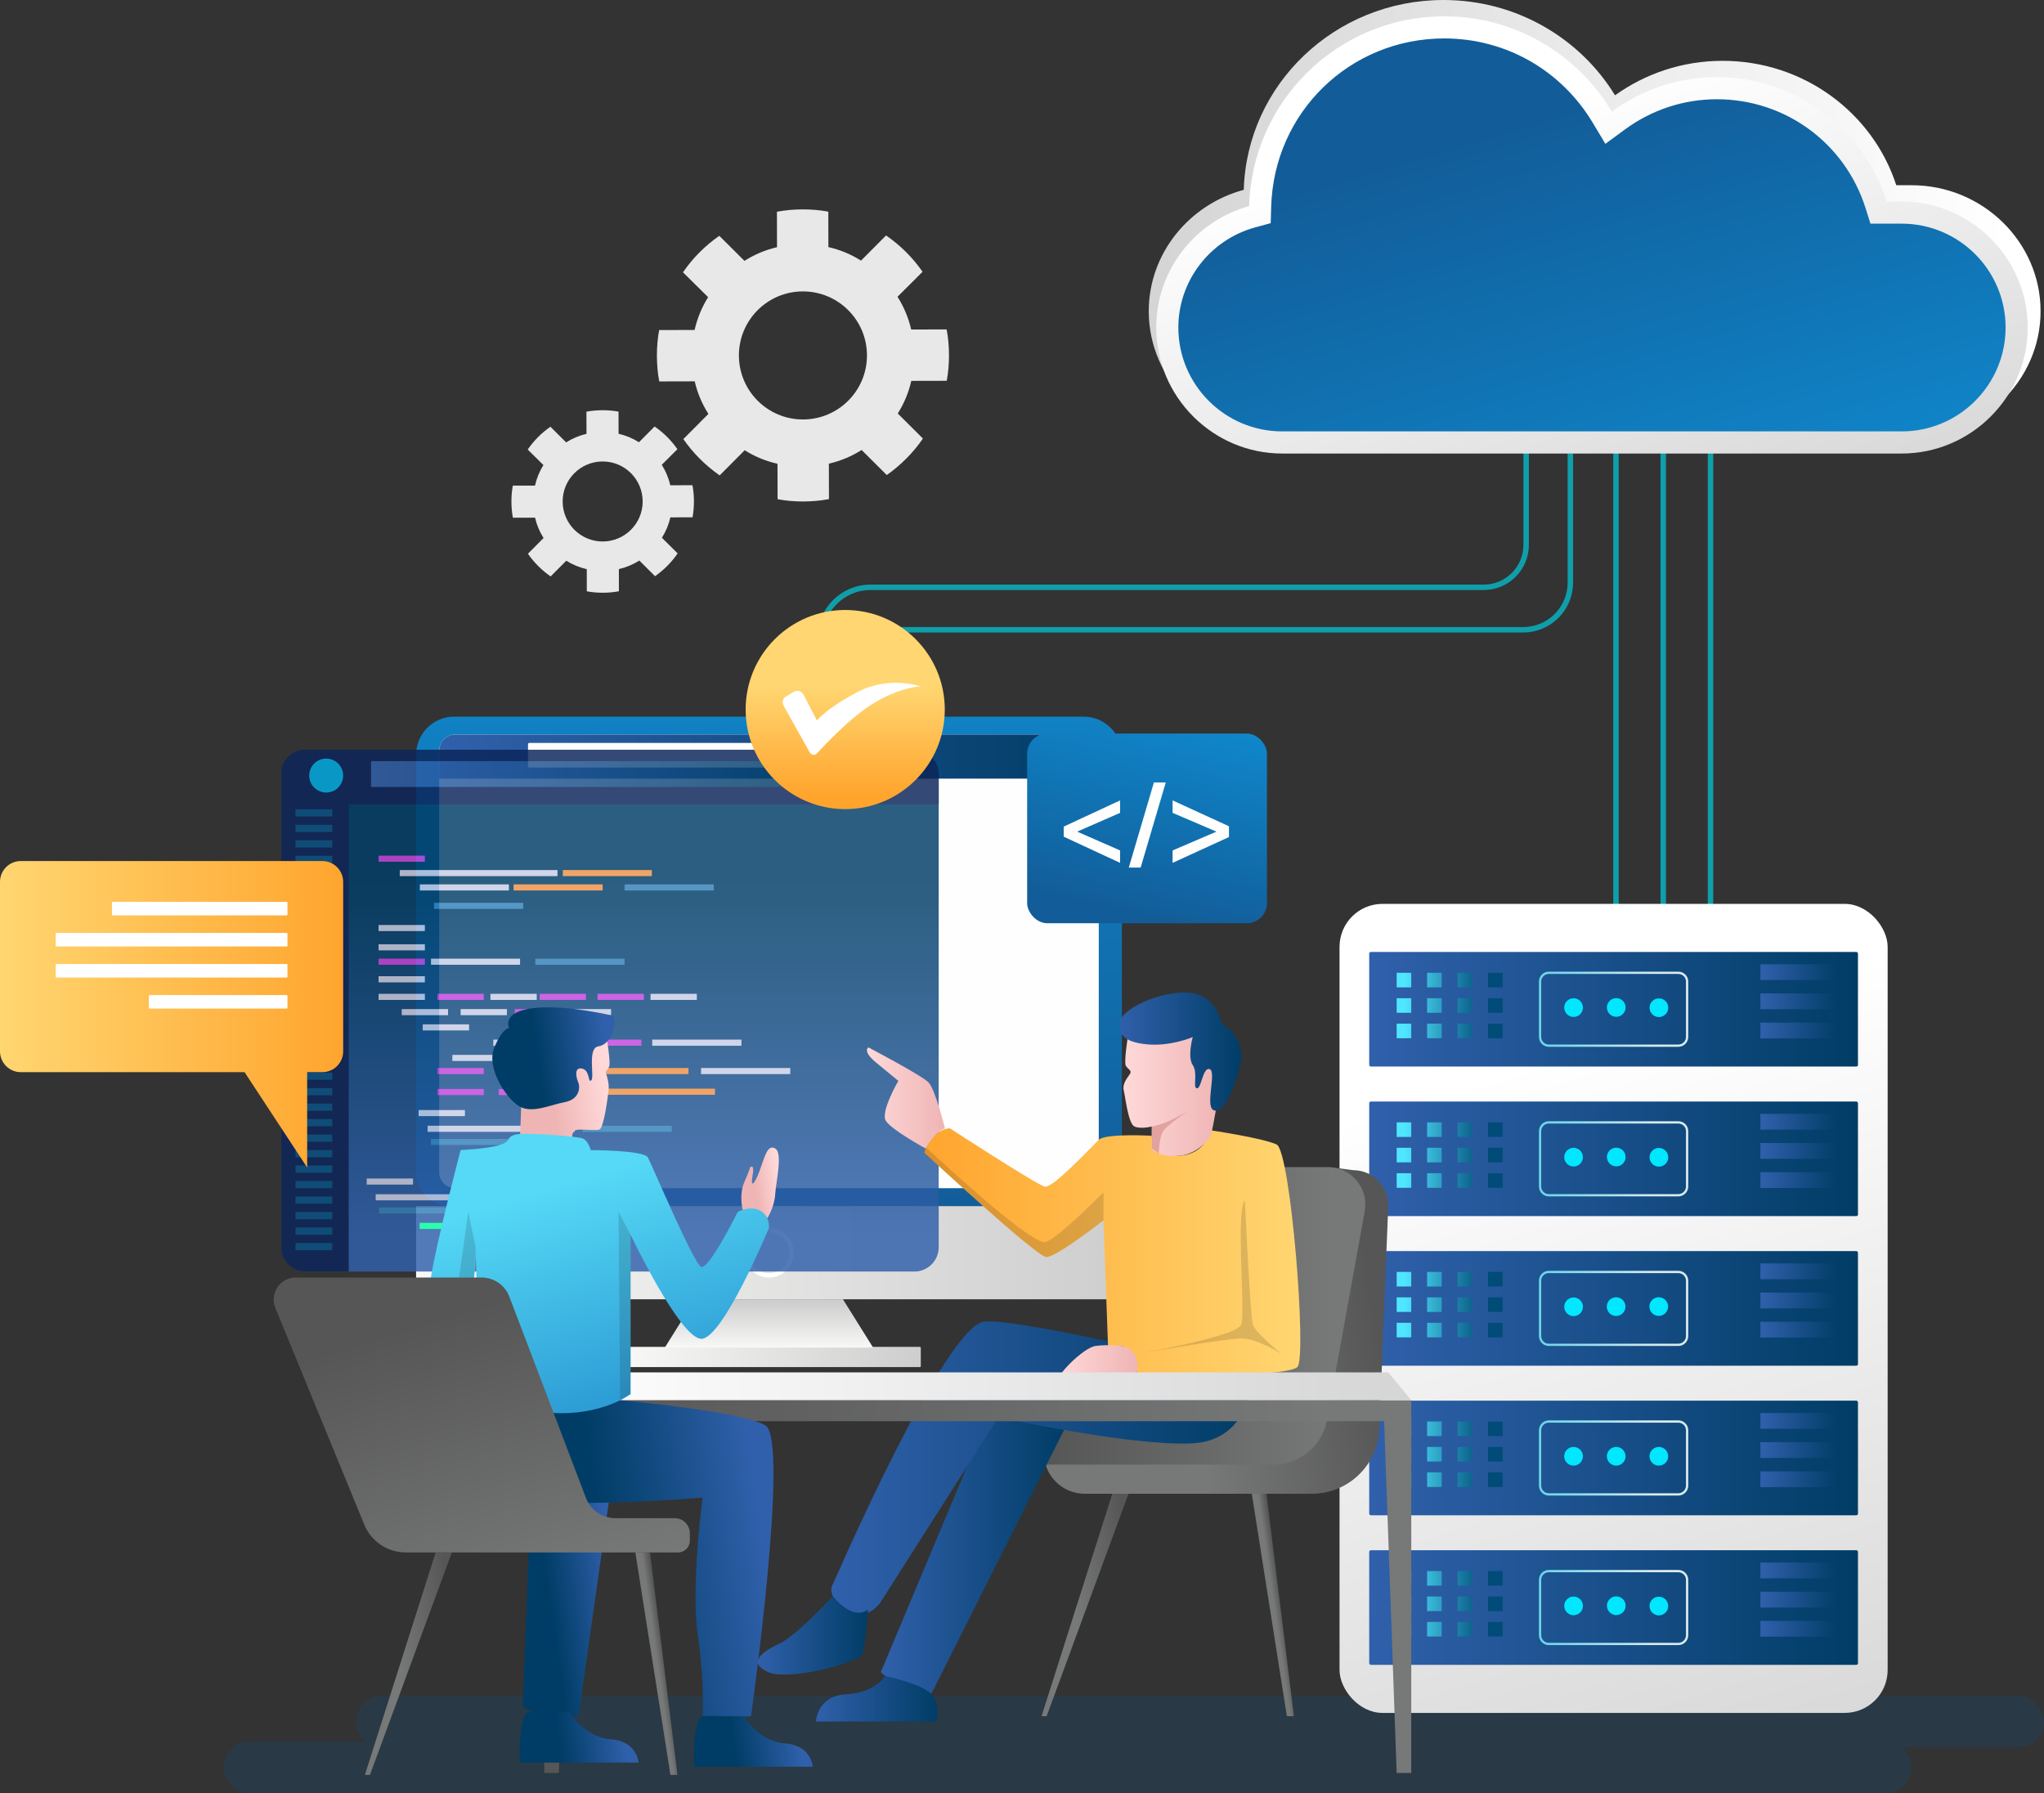 <svg xmlns="http://www.w3.org/2000/svg" xmlns:xlink="http://www.w3.org/1999/xlink" id="Ebene_2" data-name="Ebene 2" viewBox="0 0 2256.45 1979.71"><rect x="0" y="0" width="2256.45" height="1979.71" fill="#333333" stroke="none"/><defs><style>      .cls-1 {        fill: url(#linear-gradient);        opacity: .2;      }      .cls-1, .cls-2, .cls-3, .cls-4, .cls-5, .cls-6, .cls-7, .cls-8, .cls-9, .cls-10, .cls-11, .cls-12, .cls-13, .cls-14, .cls-15, .cls-16, .cls-17, .cls-18, .cls-19, .cls-20, .cls-21, .cls-22, .cls-23, .cls-24, .cls-25, .cls-26, .cls-27, .cls-28, .cls-29, .cls-30, .cls-31, .cls-32, .cls-33, .cls-34, .cls-35, .cls-36, .cls-37, .cls-38, .cls-39, .cls-40, .cls-41, .cls-42, .cls-43, .cls-44, .cls-45, .cls-46, .cls-47, .cls-48, .cls-49, .cls-50, .cls-51, .cls-52, .cls-53, .cls-54, .cls-55, .cls-56, .cls-57, .cls-58, .cls-59, .cls-60, .cls-61, .cls-62, .cls-63, .cls-64, .cls-65, .cls-66, .cls-67, .cls-68, .cls-69, .cls-70, .cls-71, .cls-72, .cls-73, .cls-74, .cls-75, .cls-76, .cls-77, .cls-78, .cls-79, .cls-80, .cls-81, .cls-82, .cls-83, .cls-84, .cls-85, .cls-86, .cls-87, .cls-88, .cls-89, .cls-90, .cls-91, .cls-92, .cls-93, .cls-94, .cls-95, .cls-96, .cls-97, .cls-98, .cls-99, .cls-100, .cls-101, .cls-102, .cls-103, .cls-104, .cls-105, .cls-106, .cls-107, .cls-108, .cls-109, .cls-110, .cls-111, .cls-112, .cls-113, .cls-114, .cls-115, .cls-116, .cls-117, .cls-118, .cls-119, .cls-120, .cls-121, .cls-122, .cls-123, .cls-124, .cls-125, .cls-126, .cls-127, .cls-128, .cls-129, .cls-130, .cls-131, .cls-132, .cls-133, .cls-134, .cls-135, .cls-136, .cls-137, .cls-138, .cls-139, .cls-140 {        stroke-width: 0px;      }      .cls-141 {        fill: none;        stroke: #0e9faa;        stroke-miterlimit: 10;        stroke-width: 6px;      }      .cls-2 {        fill: url(#linear-gradient-120);      }      .cls-3 {        fill: url(#linear-gradient-125);      }      .cls-4 {        fill: url(#linear-gradient-124);      }      .cls-5 {        fill: url(#linear-gradient-126);      }      .cls-6 {        fill: url(#linear-gradient-100);      }      .cls-7 {        fill: url(#linear-gradient-101);      }      .cls-8 {        fill: url(#linear-gradient-123);      }      .cls-9 {        fill: url(#linear-gradient-121);      }      .cls-10 {        fill: url(#linear-gradient-122);      }      .cls-11 {        fill: url(#linear-gradient-109);      }      .cls-12 {        fill: url(#linear-gradient-108);      }      .cls-13 {        fill: url(#linear-gradient-106);      }      .cls-14 {        fill: url(#linear-gradient-107);      }      .cls-15 {        fill: url(#linear-gradient-102);      }      .cls-16 {        fill: url(#linear-gradient-104);      }      .cls-17 {        fill: url(#linear-gradient-103);      }      .cls-18 {        fill: url(#linear-gradient-105);      }      .cls-19 {        fill: url(#linear-gradient-117);      }      .cls-20 {        fill: url(#linear-gradient-118);      }      .cls-21 {        fill: url(#linear-gradient-111);      }      .cls-22 {        fill: url(#linear-gradient-112);      }      .cls-23 {        fill: url(#linear-gradient-110);      }      .cls-24 {        fill: url(#linear-gradient-113);      }      .cls-25 {        fill: url(#linear-gradient-114);      }      .cls-26 {        fill: url(#linear-gradient-115);      }      .cls-27 {        fill: url(#linear-gradient-116);      }      .cls-28 {        fill: url(#linear-gradient-119);      }      .cls-29 {        fill: url(#linear-gradient-38);      }      .cls-30 {        fill: url(#linear-gradient-33);      }      .cls-31 {        fill: url(#linear-gradient-29);      }      .cls-32 {        fill: url(#linear-gradient-32);      }      .cls-33 {        fill: url(#linear-gradient-30);      }      .cls-34 {        fill: url(#linear-gradient-31);      }      .cls-35 {        fill: url(#linear-gradient-36);      }      .cls-36 {        fill: url(#linear-gradient-39);      }      .cls-37 {        fill: url(#linear-gradient-34);      }      .cls-38 {        fill: url(#linear-gradient-37);      }      .cls-39 {        fill: url(#linear-gradient-35);      }      .cls-40 {        fill: url(#linear-gradient-28);      }      .cls-41 {        fill: url(#linear-gradient-25);      }      .cls-42 {        fill: url(#linear-gradient-11);      }      .cls-43 {        fill: url(#linear-gradient-12);      }      .cls-44 {        fill: url(#linear-gradient-13);      }      .cls-45 {        fill: url(#linear-gradient-10);      }      .cls-46 {        fill: url(#linear-gradient-17);      }      .cls-47 {        fill: url(#linear-gradient-16);      }      .cls-48 {        fill: url(#linear-gradient-19);      }      .cls-49 {        fill: url(#linear-gradient-15);      }      .cls-50 {        fill: url(#linear-gradient-23);      }      .cls-51 {        fill: url(#linear-gradient-21);      }      .cls-52 {        fill: url(#linear-gradient-18);      }      .cls-53 {        fill: url(#linear-gradient-14);      }      .cls-54 {        fill: url(#linear-gradient-22);      }      .cls-55 {        fill: url(#linear-gradient-20);      }      .cls-56 {        fill: url(#linear-gradient-27);      }      .cls-57 {        fill: url(#linear-gradient-24);      }      .cls-58 {        fill: url(#linear-gradient-26);      }      .cls-59 {        fill: url(#linear-gradient-45);      }      .cls-60 {        fill: url(#linear-gradient-46);      }      .cls-61 {        fill: url(#linear-gradient-44);      }      .cls-62 {        fill: url(#linear-gradient-48);      }      .cls-63 {        fill: url(#linear-gradient-49);      }      .cls-64 {        fill: url(#linear-gradient-47);      }      .cls-65 {        fill: url(#linear-gradient-42);      }      .cls-66 {        fill: url(#linear-gradient-43);      }      .cls-67 {        fill: url(#linear-gradient-40);      }      .cls-68 {        fill: url(#linear-gradient-41);      }      .cls-69 {        fill: url(#linear-gradient-59);      }      .cls-70 {        fill: url(#linear-gradient-57);      }      .cls-71 {        fill: url(#linear-gradient-58);      }      .cls-72 {        fill: url(#linear-gradient-55);      }      .cls-73 {        fill: url(#linear-gradient-56);      }      .cls-74 {        fill: url(#linear-gradient-53);      }      .cls-75 {        fill: url(#linear-gradient-51);      }      .cls-76 {        fill: url(#linear-gradient-52);      }      .cls-77 {        fill: url(#linear-gradient-50);      }      .cls-78 {        fill: url(#linear-gradient-54);      }      .cls-79 {        fill: url(#linear-gradient-60);      }      .cls-80 {        fill: url(#linear-gradient-61);      }      .cls-81 {        fill: url(#linear-gradient-62);      }      .cls-82 {        fill: url(#linear-gradient-65);      }      .cls-83 {        fill: url(#linear-gradient-79);      }      .cls-84 {        fill: url(#linear-gradient-78);      }      .cls-85 {        fill: url(#linear-gradient-77);      }      .cls-86 {        fill: url(#linear-gradient-75);      }      .cls-87 {        fill: url(#linear-gradient-76);      }      .cls-88 {        fill: url(#linear-gradient-74);      }      .cls-89 {        fill: url(#linear-gradient-67);      }      .cls-90 {        fill: url(#linear-gradient-68);      }      .cls-91 {        fill: url(#linear-gradient-66);      }      .cls-92 {        fill: url(#linear-gradient-63);      }      .cls-93 {        fill: url(#linear-gradient-69);      }      .cls-94 {        fill: url(#linear-gradient-64);      }      .cls-95 {        fill: url(#linear-gradient-71);      }      .cls-96 {        fill: url(#linear-gradient-72);      }      .cls-97 {        fill: url(#linear-gradient-70);      }      .cls-98 {        fill: url(#linear-gradient-73);      }      .cls-99 {        fill: url(#linear-gradient-84);      }      .cls-100 {        fill: url(#linear-gradient-85);      }      .cls-101 {        fill: url(#linear-gradient-82);      }      .cls-102 {        fill: url(#linear-gradient-83);      }      .cls-103 {        fill: url(#linear-gradient-89);      }      .cls-104 {        fill: url(#linear-gradient-88);      }      .cls-105 {        fill: url(#linear-gradient-86);      }      .cls-106 {        fill: url(#linear-gradient-87);      }      .cls-107 {        fill: url(#linear-gradient-80);      }      .cls-108 {        fill: url(#linear-gradient-81);      }      .cls-109 {        fill: url(#linear-gradient-98);      }      .cls-110 {        fill: url(#linear-gradient-91);      }      .cls-111 {        fill: url(#linear-gradient-92);      }      .cls-112 {        fill: url(#linear-gradient-93);      }      .cls-113 {        fill: url(#linear-gradient-90);      }      .cls-114 {        fill: url(#linear-gradient-96);      }      .cls-115 {        fill: url(#linear-gradient-97);      }      .cls-116 {        fill: url(#linear-gradient-94);      }      .cls-117 {        fill: url(#linear-gradient-95);      }      .cls-118 {        fill: url(#linear-gradient-99);      }      .cls-119 {        fill: #171919;        opacity: .15;      }      .cls-142 {        opacity: .32;      }      .cls-143 {        opacity: .83;      }      .cls-120 {        fill: url(#linear-gradient-4);      }      .cls-121 {        fill: url(#linear-gradient-2);      }      .cls-122 {        fill: url(#linear-gradient-3);      }      .cls-123 {        fill: url(#linear-gradient-8);      }      .cls-124 {        fill: url(#linear-gradient-9);      }      .cls-125 {        fill: url(#linear-gradient-7);      }      .cls-126 {        fill: url(#linear-gradient-5);      }      .cls-127 {        fill: url(#linear-gradient-6);      }      .cls-128 {        fill: #0b2459;      }      .cls-129 {        fill: #c7cde5;      }      .cls-130 {        fill: #e2a29f;      }      .cls-131 {        fill: #c345dd;      }      .cls-132 {        fill: #3281b9;      }      .cls-133 {        fill: #fff;      }      .cls-134 {        fill: #e8e8e8;      }      .cls-135 {        fill: #feffff;      }      .cls-136 {        fill: #fefefe;      }      .cls-137 {        fill: #ed9248;      }      .cls-138 {        fill: #00ace3;      }      .cls-139 {        fill: #00ff9d;      }      .cls-140 {        fill: #00e7fe;      }    </style><linearGradient id="linear-gradient" x1="246.86" y1="1925.75" x2="2256.45" y2="1925.75" gradientUnits="userSpaceOnUse"><stop offset="0" stop-color="#00538e"></stop><stop offset=".99" stop-color="#00538e"></stop></linearGradient><linearGradient id="linear-gradient-2" x1="1699.44" y1="1170.78" x2="1951.06" y2="2011.7" gradientUnits="userSpaceOnUse"><stop offset="0" stop-color="#fff"></stop><stop offset="1" stop-color="#d5d5d5"></stop></linearGradient><linearGradient id="linear-gradient-3" x1="1511.53" y1="1114.14" x2="2051.08" y2="1114.14" gradientUnits="userSpaceOnUse"><stop offset="0" stop-color="#3060ab"></stop><stop offset="1" stop-color="#003d66"></stop></linearGradient><linearGradient id="linear-gradient-4" x1="1550.55" y1="1081.94" x2="1639.94" y2="1081.94" gradientUnits="userSpaceOnUse"><stop offset="0" stop-color="#50e6ff"></stop><stop offset="1" stop-color="#004b78"></stop></linearGradient><linearGradient id="linear-gradient-5" x1="1550.55" x2="1639.94" xlink:href="#linear-gradient-4"></linearGradient><linearGradient id="linear-gradient-6" x1="1550.55" x2="1639.94" xlink:href="#linear-gradient-4"></linearGradient><linearGradient id="linear-gradient-7" x1="1550.55" x2="1639.94" xlink:href="#linear-gradient-4"></linearGradient><linearGradient id="linear-gradient-8" y1="1110.01" y2="1110.01" xlink:href="#linear-gradient-4"></linearGradient><linearGradient id="linear-gradient-9" x1="1550.55" y1="1110.01" x2="1639.94" y2="1110.01" xlink:href="#linear-gradient-4"></linearGradient><linearGradient id="linear-gradient-10" x1="1550.55" y1="1110.01" x2="1639.94" y2="1110.01" xlink:href="#linear-gradient-4"></linearGradient><linearGradient id="linear-gradient-11" x1="1550.55" y1="1110.01" x2="1639.94" y2="1110.01" xlink:href="#linear-gradient-4"></linearGradient><linearGradient id="linear-gradient-12" y1="1138.09" y2="1138.09" xlink:href="#linear-gradient-4"></linearGradient><linearGradient id="linear-gradient-13" x1="1550.55" y1="1138.09" x2="1639.94" y2="1138.09" xlink:href="#linear-gradient-4"></linearGradient><linearGradient id="linear-gradient-14" x1="1550.55" y1="1138.09" x2="1639.94" y2="1138.09" xlink:href="#linear-gradient-4"></linearGradient><linearGradient id="linear-gradient-15" x1="1550.55" y1="1138.09" x2="1639.94" y2="1138.09" xlink:href="#linear-gradient-4"></linearGradient><linearGradient id="linear-gradient-16" x1="1943.36" y1="1073.21" x2="2030.14" y2="1073.21" xlink:href="#linear-gradient-3"></linearGradient><linearGradient id="linear-gradient-17" x1="1943.36" y1="1105.42" x2="2030.14" y2="1105.42" xlink:href="#linear-gradient-3"></linearGradient><linearGradient id="linear-gradient-18" x1="1943.36" y1="1137.62" x2="2030.14" y2="1137.62" xlink:href="#linear-gradient-3"></linearGradient><linearGradient id="linear-gradient-19" x1="1698.9" y1="1114.14" x2="1863.72" y2="1114.14" gradientUnits="userSpaceOnUse"><stop offset="0" stop-color="#69d5e9"></stop><stop offset=".79" stop-color="#d9ebec"></stop></linearGradient><linearGradient id="linear-gradient-20" y1="1279.26" y2="1279.26" xlink:href="#linear-gradient-3"></linearGradient><linearGradient id="linear-gradient-21" y1="1247.06" y2="1247.06" xlink:href="#linear-gradient-4"></linearGradient><linearGradient id="linear-gradient-22" x1="1550.55" y1="1247.06" x2="1639.94" y2="1247.06" xlink:href="#linear-gradient-4"></linearGradient><linearGradient id="linear-gradient-23" x1="1550.55" y1="1247.06" x2="1639.94" y2="1247.06" xlink:href="#linear-gradient-4"></linearGradient><linearGradient id="linear-gradient-24" x1="1550.55" y1="1247.06" x2="1639.94" y2="1247.06" xlink:href="#linear-gradient-4"></linearGradient><linearGradient id="linear-gradient-25" y1="1275.13" y2="1275.13" xlink:href="#linear-gradient-4"></linearGradient><linearGradient id="linear-gradient-26" x1="1550.55" y1="1275.13" x2="1639.94" y2="1275.13" xlink:href="#linear-gradient-4"></linearGradient><linearGradient id="linear-gradient-27" x1="1550.55" y1="1275.13" x2="1639.94" y2="1275.13" xlink:href="#linear-gradient-4"></linearGradient><linearGradient id="linear-gradient-28" x1="1550.55" y1="1275.13" x2="1639.94" y2="1275.13" xlink:href="#linear-gradient-4"></linearGradient><linearGradient id="linear-gradient-29" y1="1303.21" y2="1303.21" xlink:href="#linear-gradient-4"></linearGradient><linearGradient id="linear-gradient-30" x1="1550.55" y1="1303.21" x2="1639.94" y2="1303.21" xlink:href="#linear-gradient-4"></linearGradient><linearGradient id="linear-gradient-31" x1="1550.55" y1="1303.21" x2="1639.94" y2="1303.21" xlink:href="#linear-gradient-4"></linearGradient><linearGradient id="linear-gradient-32" x1="1550.55" y1="1303.21" x2="1639.94" y2="1303.21" xlink:href="#linear-gradient-4"></linearGradient><linearGradient id="linear-gradient-33" x1="1943.36" y1="1238.33" x2="2030.14" y2="1238.33" xlink:href="#linear-gradient-3"></linearGradient><linearGradient id="linear-gradient-34" x1="1943.36" y1="1270.53" x2="2030.14" y2="1270.53" xlink:href="#linear-gradient-3"></linearGradient><linearGradient id="linear-gradient-35" x1="1943.36" y1="1302.74" x2="2030.14" y2="1302.74" xlink:href="#linear-gradient-3"></linearGradient><linearGradient id="linear-gradient-36" y1="1279.26" y2="1279.26" xlink:href="#linear-gradient-19"></linearGradient><linearGradient id="linear-gradient-37" y1="1444.38" y2="1444.38" xlink:href="#linear-gradient-3"></linearGradient><linearGradient id="linear-gradient-38" y1="1412.17" y2="1412.17" xlink:href="#linear-gradient-4"></linearGradient><linearGradient id="linear-gradient-39" x1="1550.55" y1="1412.17" x2="1639.94" y2="1412.17" xlink:href="#linear-gradient-4"></linearGradient><linearGradient id="linear-gradient-40" x1="1550.55" y1="1412.17" x2="1639.94" y2="1412.17" xlink:href="#linear-gradient-4"></linearGradient><linearGradient id="linear-gradient-41" x1="1550.55" y1="1412.17" x2="1639.94" y2="1412.17" xlink:href="#linear-gradient-4"></linearGradient><linearGradient id="linear-gradient-42" y1="1440.25" y2="1440.25" xlink:href="#linear-gradient-4"></linearGradient><linearGradient id="linear-gradient-43" x1="1550.55" y1="1440.25" x2="1639.94" y2="1440.25" xlink:href="#linear-gradient-4"></linearGradient><linearGradient id="linear-gradient-44" x1="1550.55" y1="1440.25" x2="1639.94" y2="1440.25" xlink:href="#linear-gradient-4"></linearGradient><linearGradient id="linear-gradient-45" x1="1550.55" y1="1440.25" x2="1639.94" y2="1440.25" xlink:href="#linear-gradient-4"></linearGradient><linearGradient id="linear-gradient-46" y1="1468.33" y2="1468.33" xlink:href="#linear-gradient-4"></linearGradient><linearGradient id="linear-gradient-47" x1="1550.55" y1="1468.33" x2="1639.94" y2="1468.33" xlink:href="#linear-gradient-4"></linearGradient><linearGradient id="linear-gradient-48" x1="1550.55" y1="1468.33" x2="1639.94" y2="1468.33" xlink:href="#linear-gradient-4"></linearGradient><linearGradient id="linear-gradient-49" x1="1550.55" y1="1468.33" x2="1639.94" y2="1468.33" xlink:href="#linear-gradient-4"></linearGradient><linearGradient id="linear-gradient-50" x1="1943.36" y1="1403.45" x2="2030.14" y2="1403.45" xlink:href="#linear-gradient-3"></linearGradient><linearGradient id="linear-gradient-51" x1="1943.36" y1="1435.65" x2="2030.14" y2="1435.65" xlink:href="#linear-gradient-3"></linearGradient><linearGradient id="linear-gradient-52" x1="1943.36" y1="1467.86" x2="2030.14" y2="1467.86" xlink:href="#linear-gradient-3"></linearGradient><linearGradient id="linear-gradient-53" y1="1444.38" y2="1444.38" xlink:href="#linear-gradient-19"></linearGradient><linearGradient id="linear-gradient-54" y1="1609.49" y2="1609.49" xlink:href="#linear-gradient-3"></linearGradient><linearGradient id="linear-gradient-55" y1="1577.29" y2="1577.29" xlink:href="#linear-gradient-4"></linearGradient><linearGradient id="linear-gradient-56" x1="1550.55" y1="1577.29" x2="1639.94" y2="1577.29" xlink:href="#linear-gradient-4"></linearGradient><linearGradient id="linear-gradient-57" x1="1550.55" y1="1577.29" x2="1639.94" y2="1577.29" xlink:href="#linear-gradient-4"></linearGradient><linearGradient id="linear-gradient-58" x1="1550.55" y1="1577.29" x2="1639.94" y2="1577.29" xlink:href="#linear-gradient-4"></linearGradient><linearGradient id="linear-gradient-59" y1="1605.37" y2="1605.37" xlink:href="#linear-gradient-4"></linearGradient><linearGradient id="linear-gradient-60" x1="1550.55" y1="1605.37" x2="1639.94" y2="1605.37" xlink:href="#linear-gradient-4"></linearGradient><linearGradient id="linear-gradient-61" x1="1550.55" y1="1605.37" x2="1639.94" y2="1605.37" xlink:href="#linear-gradient-4"></linearGradient><linearGradient id="linear-gradient-62" x1="1550.55" y1="1605.37" x2="1639.94" y2="1605.37" xlink:href="#linear-gradient-4"></linearGradient><linearGradient id="linear-gradient-63" y1="1633.44" y2="1633.44" xlink:href="#linear-gradient-4"></linearGradient><linearGradient id="linear-gradient-64" x1="1550.55" y1="1633.44" x2="1639.94" y2="1633.44" xlink:href="#linear-gradient-4"></linearGradient><linearGradient id="linear-gradient-65" x1="1550.55" y1="1633.44" x2="1639.94" y2="1633.44" xlink:href="#linear-gradient-4"></linearGradient><linearGradient id="linear-gradient-66" x1="1550.55" y1="1633.44" x2="1639.94" y2="1633.44" xlink:href="#linear-gradient-4"></linearGradient><linearGradient id="linear-gradient-67" x1="1943.36" y1="1568.56" x2="2030.14" y2="1568.56" xlink:href="#linear-gradient-3"></linearGradient><linearGradient id="linear-gradient-68" x1="1943.36" y1="1600.77" x2="2030.14" y2="1600.77" xlink:href="#linear-gradient-3"></linearGradient><linearGradient id="linear-gradient-69" x1="1943.36" y1="1632.97" x2="2030.14" y2="1632.97" xlink:href="#linear-gradient-3"></linearGradient><linearGradient id="linear-gradient-70" y1="1609.49" y2="1609.49" xlink:href="#linear-gradient-19"></linearGradient><linearGradient id="linear-gradient-71" y1="1774.61" y2="1774.61" xlink:href="#linear-gradient-3"></linearGradient><linearGradient id="linear-gradient-72" y1="1742.41" y2="1742.41" xlink:href="#linear-gradient-4"></linearGradient><linearGradient id="linear-gradient-73" x1="1550.55" y1="1742.41" x2="1639.94" y2="1742.41" xlink:href="#linear-gradient-4"></linearGradient><linearGradient id="linear-gradient-74" x1="1550.55" y1="1742.41" x2="1639.94" y2="1742.41" xlink:href="#linear-gradient-4"></linearGradient><linearGradient id="linear-gradient-75" x1="1550.55" y1="1742.41" x2="1639.94" y2="1742.41" xlink:href="#linear-gradient-4"></linearGradient><linearGradient id="linear-gradient-76" y1="1770.48" y2="1770.48" xlink:href="#linear-gradient-4"></linearGradient><linearGradient id="linear-gradient-77" x1="1550.55" y1="1770.48" x2="1639.94" y2="1770.48" xlink:href="#linear-gradient-4"></linearGradient><linearGradient id="linear-gradient-78" x1="1550.55" y1="1770.48" x2="1639.94" y2="1770.48" xlink:href="#linear-gradient-4"></linearGradient><linearGradient id="linear-gradient-79" x1="1550.55" y1="1770.48" x2="1639.94" y2="1770.48" xlink:href="#linear-gradient-4"></linearGradient><linearGradient id="linear-gradient-80" y1="1798.56" y2="1798.56" xlink:href="#linear-gradient-4"></linearGradient><linearGradient id="linear-gradient-81" x1="1550.55" y1="1798.56" x2="1639.94" y2="1798.56" xlink:href="#linear-gradient-4"></linearGradient><linearGradient id="linear-gradient-82" x1="1550.55" y1="1798.56" x2="1639.94" y2="1798.56" xlink:href="#linear-gradient-4"></linearGradient><linearGradient id="linear-gradient-83" x1="1550.55" y1="1798.56" x2="1639.94" y2="1798.56" xlink:href="#linear-gradient-4"></linearGradient><linearGradient id="linear-gradient-84" x1="1943.36" y1="1733.68" x2="2030.14" y2="1733.68" xlink:href="#linear-gradient-3"></linearGradient><linearGradient id="linear-gradient-85" x1="1943.36" y1="1765.88" x2="2030.14" y2="1765.88" xlink:href="#linear-gradient-3"></linearGradient><linearGradient id="linear-gradient-86" x1="1943.36" y1="1798.09" x2="2030.14" y2="1798.09" xlink:href="#linear-gradient-3"></linearGradient><linearGradient id="linear-gradient-87" y1="1774.61" y2="1774.61" xlink:href="#linear-gradient-19"></linearGradient><linearGradient id="linear-gradient-88" x1="848.9" y1="1341.86" x2="848.9" y2="684.08" gradientUnits="userSpaceOnUse"><stop offset="0" stop-color="#125d99"></stop><stop offset="1" stop-color="#0f88cc"></stop></linearGradient><linearGradient id="linear-gradient-89" x1="459.32" y1="1382.9" x2="1238.47" y2="1382.9" gradientUnits="userSpaceOnUse"><stop offset="0" stop-color="#f9f9f8"></stop><stop offset="1" stop-color="#cecece"></stop></linearGradient><linearGradient id="linear-gradient-90" x1="681.29" y1="1498.03" x2="1016.5" y2="1498.03" xlink:href="#linear-gradient-89"></linearGradient><linearGradient id="linear-gradient-91" x1="848.9" y1="1488.59" x2="848.9" y2="1437.76" xlink:href="#linear-gradient-89"></linearGradient><linearGradient id="linear-gradient-92" x1="484.84" y1="835.21" x2="1212.97" y2="835.21" xlink:href="#linear-gradient-3"></linearGradient><linearGradient id="linear-gradient-93" x1="673.38" y1="1365.81" x2="673.38" y2="971.73" xlink:href="#linear-gradient-3"></linearGradient><linearGradient id="linear-gradient-94" x1="409.63" y1="854.51" x2="905.4" y2="854.51" xlink:href="#linear-gradient-3"></linearGradient><linearGradient id="linear-gradient-95" x1="1244.9" y1="1006.65" x2="1295.99" y2="786.36" xlink:href="#linear-gradient-88"></linearGradient><linearGradient id="linear-gradient-96" x1="933.07" y1="877.3" x2="933.07" y2="757.46" gradientUnits="userSpaceOnUse"><stop offset="0" stop-color="#ffa52e"></stop><stop offset="1" stop-color="#ffd671"></stop></linearGradient><linearGradient id="linear-gradient-97" x1="1519.43" y1="1460.9" x2="1288.11" y2="1494.39" gradientUnits="userSpaceOnUse"><stop offset="0" stop-color="#565656"></stop><stop offset=".9" stop-color="#777878"></stop></linearGradient><linearGradient id="linear-gradient-98" x1="1155.44" y1="1452.61" x2="1507.27" y2="1452.61" xlink:href="#linear-gradient-97"></linearGradient><linearGradient id="linear-gradient-99" x1="972.36" y1="1696.76" x2="1175.91" y2="1696.76" xlink:href="#linear-gradient-3"></linearGradient><linearGradient id="linear-gradient-100" x1="917.7" y1="1620.32" x2="1381.89" y2="1620.32" xlink:href="#linear-gradient-3"></linearGradient><linearGradient id="linear-gradient-101" x1="1020.44" y1="1383.02" x2="1435.47" y2="1383.02" xlink:href="#linear-gradient-96"></linearGradient><linearGradient id="linear-gradient-102" x1="957.05" y1="1212.08" x2="1043.21" y2="1212.08" gradientUnits="userSpaceOnUse"><stop offset="0" stop-color="#ffd9d9"></stop><stop offset="1" stop-color="#efb4b4"></stop></linearGradient><linearGradient id="linear-gradient-103" x1="1240.21" y1="1204.54" x2="1348.17" y2="1204.54" xlink:href="#linear-gradient-102"></linearGradient><linearGradient id="linear-gradient-104" x1="1235.42" y1="1160.87" x2="1370.29" y2="1160.87" xlink:href="#linear-gradient-3"></linearGradient><linearGradient id="linear-gradient-105" x1="1168.25" y1="1505.15" x2="1255.78" y2="1505.15" xlink:href="#linear-gradient-102"></linearGradient><linearGradient id="linear-gradient-106" x1="1252.21" y1="1763.02" x2="1179.75" y2="1773.51" xlink:href="#linear-gradient-97"></linearGradient><linearGradient id="linear-gradient-107" x1="1414.46" y1="1770.43" x2="1405.52" y2="1771.73" xlink:href="#linear-gradient-97"></linearGradient><linearGradient id="linear-gradient-108" x1="900.78" y1="1875.32" x2="1034.86" y2="1875.32" xlink:href="#linear-gradient-3"></linearGradient><linearGradient id="linear-gradient-109" x1="836.62" y1="1805.38" x2="958.06" y2="1805.38" xlink:href="#linear-gradient-3"></linearGradient><linearGradient id="linear-gradient-110" x1="599.79" y1="1751.52" x2="1557.94" y2="1751.52" xlink:href="#linear-gradient-97"></linearGradient><linearGradient id="linear-gradient-111" x1="599.79" y1="1530.36" x2="1557.94" y2="1530.36" xlink:href="#linear-gradient-2"></linearGradient><linearGradient id="linear-gradient-112" x1="680.2" y1="1765.54" x2="608.42" y2="1775.93" xlink:href="#linear-gradient-3"></linearGradient><linearGradient id="linear-gradient-113" x1="843.22" y1="1699.82" x2="668.94" y2="1725.05" xlink:href="#linear-gradient-3"></linearGradient><linearGradient id="linear-gradient-114" x1="882.26" y1="1915.82" x2="810.11" y2="1926.27" xlink:href="#linear-gradient-3"></linearGradient><linearGradient id="linear-gradient-115" x1="689.93" y1="1911.26" x2="617.78" y2="1921.71" xlink:href="#linear-gradient-3"></linearGradient><linearGradient id="linear-gradient-116" x1="859.91" y1="1304.36" x2="833.21" y2="1308.23" xlink:href="#linear-gradient-102"></linearGradient><linearGradient id="linear-gradient-117" x1="666.85" y1="1184.22" x2="605.5" y2="1193.1" xlink:href="#linear-gradient-102"></linearGradient><linearGradient id="linear-gradient-118" x1="671.55" y1="1156.77" x2="593.91" y2="1168.02" xlink:href="#linear-gradient-3"></linearGradient><linearGradient id="linear-gradient-119" x1="635.18" y1="1303.14" x2="714.45" y2="1568.08" gradientUnits="userSpaceOnUse"><stop offset="0" stop-color="#55d9f6"></stop><stop offset="1" stop-color="#2895d1"></stop></linearGradient><linearGradient id="linear-gradient-120" x1="498.01" y1="1451.12" x2="601.4" y2="1796.66" xlink:href="#linear-gradient-97"></linearGradient><linearGradient id="linear-gradient-121" x1="505.19" y1="1827.83" x2="432.74" y2="1838.32" xlink:href="#linear-gradient-97"></linearGradient><linearGradient id="linear-gradient-122" x1="733.94" y1="1835.25" x2="725" y2="1836.54" xlink:href="#linear-gradient-97"></linearGradient><linearGradient id="linear-gradient-123" x1="674.23" y1="1119.68" x2="1053.07" y2="1119.68" gradientTransform="translate(1053.07) rotate(-180) scale(1 -1)" xlink:href="#linear-gradient-96"></linearGradient><linearGradient id="linear-gradient-124" x1="2215" y1="241.33" x2="1283.44" y2="241.33" xlink:href="#linear-gradient-2"></linearGradient><linearGradient id="linear-gradient-125" x1="1685.61" y1="121.53" x2="1841.21" y2="641.57" xlink:href="#linear-gradient-2"></linearGradient><linearGradient id="linear-gradient-126" x1="1689.56" y1="134.73" x2="1832.98" y2="614.06" xlink:href="#linear-gradient-88"></linearGradient></defs><g id="Layer_4" data-name="Layer 4"><g><path class="cls-141" d="M1733.57,500.66v142.53c0,28.74-23.3,52.04-52.04,52.04h-694.73c-17.68,0-32.02,14.33-32.02,32.02v118.85"></path><line class="cls-141" x1="1783.92" y1="489.03" x2="1783.92" y2="1013.09"></line><line class="cls-141" x1="1836.11" y1="489.03" x2="1836.11" y2="1013.09"></line><line class="cls-141" x1="1888.3" y1="489.03" x2="1888.3" y2="1013.09"></line><path class="cls-141" d="M1684.78,489.03v112.48c0,25.87-20.97,46.84-46.84,46.84h-676.92c-30.72,0-55.62,24.9-55.62,55.62v94.96"></path><path class="cls-1" d="M2227.81,1871.79H421.65c-15.81,0-28.63,12.82-28.63,28.63h0c0,8.86,4.03,16.78,10.35,22.03h-127.88c-15.81,0-28.63,12.82-28.63,28.63h0c0,15.81,12.82,28.63,28.63,28.63h1806.16c15.81,0,28.63-12.82,28.63-28.63h0c0-8.86-4.03-16.78-10.35-22.03h127.88c15.81,0,28.63-12.82,28.63-28.63h0c0-15.81-12.82-28.63-28.63-28.63Z"></path><g><rect class="cls-121" x="1478.76" y="997.82" width="605.09" height="893.12" rx="47.4" ry="47.4"></rect><g><g><rect class="cls-122" x="1511.53" y="1050.88" width="539.55" height="126.52" rx="1.8" ry="1.8"></rect><g><rect class="cls-120" x="1541.84" y="1073.89" width="16.1" height="16.1"></rect><rect class="cls-126" x="1575.46" y="1073.89" width="16.1" height="16.1"></rect><rect class="cls-127" x="1609.09" y="1073.89" width="16.1" height="16.1"></rect><rect class="cls-125" x="1642.71" y="1073.89" width="16.1" height="16.1"></rect><rect class="cls-123" x="1541.84" y="1101.96" width="16.1" height="16.1"></rect><rect class="cls-124" x="1575.46" y="1101.96" width="16.1" height="16.1"></rect><rect class="cls-45" x="1609.09" y="1101.96" width="16.1" height="16.1"></rect><rect class="cls-42" x="1642.71" y="1101.96" width="16.1" height="16.1"></rect><rect class="cls-43" x="1541.84" y="1130.04" width="16.1" height="16.1"></rect><rect class="cls-44" x="1575.46" y="1130.04" width="16.1" height="16.1"></rect><rect class="cls-53" x="1609.09" y="1130.04" width="16.1" height="16.1"></rect><rect class="cls-49" x="1642.71" y="1130.04" width="16.1" height="16.1"></rect></g><rect class="cls-47" x="1943.36" y="1064.48" width="86.78" height="17.45"></rect><rect class="cls-46" x="1943.36" y="1096.69" width="86.78" height="17.45"></rect><rect class="cls-52" x="1943.36" y="1128.89" width="86.78" height="17.45"></rect><circle class="cls-140" cx="1737.11" cy="1112.29" r="10.32" transform="translate(128.43 2403.36) rotate(-71.38)"></circle><circle class="cls-140" cx="1784.19" cy="1112.29" r="10.32" transform="translate(-228.01 502.72) rotate(-15.09)"></circle><circle class="cls-140" cx="1831.27" cy="1112.29" r="10.32" transform="translate(-174.85 1864.77) rotate(-51.83)"></circle><path class="cls-48" d="M1852.82,1155.61h-143.02c-6.01,0-10.9-4.89-10.9-10.9v-61.15c0-6.01,4.89-10.9,10.9-10.9h143.02c6.01,0,10.9,4.89,10.9,10.9v61.15c0,6.01-4.89,10.9-10.9,10.9ZM1709.79,1075.18c-4.63,0-8.39,3.76-8.39,8.39v61.15c0,4.63,3.76,8.39,8.39,8.39h143.02c4.63,0,8.4-3.76,8.4-8.39v-61.15c0-4.63-3.76-8.39-8.4-8.39h-143.02Z"></path></g><g><rect class="cls-55" x="1511.53" y="1216" width="539.55" height="126.52" rx="1.8" ry="1.8"></rect><g><rect class="cls-51" x="1541.84" y="1239" width="16.1" height="16.1"></rect><rect class="cls-54" x="1575.46" y="1239" width="16.1" height="16.1"></rect><rect class="cls-50" x="1609.09" y="1239" width="16.1" height="16.1"></rect><rect class="cls-57" x="1642.71" y="1239" width="16.1" height="16.1"></rect><rect class="cls-41" x="1541.84" y="1267.08" width="16.1" height="16.1"></rect><rect class="cls-58" x="1575.46" y="1267.08" width="16.1" height="16.1"></rect><rect class="cls-56" x="1609.09" y="1267.08" width="16.1" height="16.1"></rect><rect class="cls-40" x="1642.71" y="1267.08" width="16.1" height="16.1"></rect><rect class="cls-31" x="1541.84" y="1295.16" width="16.1" height="16.1"></rect><rect class="cls-33" x="1575.46" y="1295.16" width="16.1" height="16.1"></rect><rect class="cls-34" x="1609.09" y="1295.16" width="16.1" height="16.1"></rect><rect class="cls-32" x="1642.71" y="1295.16" width="16.1" height="16.1"></rect></g><rect class="cls-30" x="1943.36" y="1229.6" width="86.78" height="17.45"></rect><rect class="cls-37" x="1943.36" y="1261.81" width="86.78" height="17.45"></rect><rect class="cls-39" x="1943.36" y="1294.01" width="86.78" height="17.45"></rect><circle class="cls-140" cx="1737.11" cy="1277.4" r="10.32" transform="translate(-28.05 2515.76) rotate(-71.38)"></circle><circle class="cls-140" cx="1784.19" cy="1277.4" r="10.32" transform="translate(-270.99 508.41) rotate(-15.09)"></circle><circle class="cls-140" cx="1831.27" cy="1277.4" r="10.32" transform="translate(-304.67 1927.86) rotate(-51.83)"></circle><path class="cls-35" d="M1852.82,1320.73h-143.02c-6.01,0-10.9-4.89-10.9-10.9v-61.15c0-6.01,4.89-10.9,10.9-10.9h143.02c6.01,0,10.9,4.89,10.9,10.9v61.15c0,6.01-4.89,10.9-10.9,10.9ZM1709.79,1240.3c-4.63,0-8.39,3.76-8.39,8.39v61.15c0,4.63,3.76,8.39,8.39,8.39h143.02c4.63,0,8.4-3.76,8.4-8.39v-61.15c0-4.63-3.76-8.39-8.4-8.39h-143.02Z"></path></g><g><rect class="cls-38" x="1511.53" y="1381.12" width="539.55" height="126.52" rx="1.8" ry="1.8"></rect><g><rect class="cls-29" x="1541.84" y="1404.12" width="16.1" height="16.1"></rect><rect class="cls-36" x="1575.46" y="1404.12" width="16.1" height="16.1"></rect><rect class="cls-67" x="1609.09" y="1404.12" width="16.1" height="16.1"></rect><rect class="cls-68" x="1642.71" y="1404.12" width="16.1" height="16.1"></rect><rect class="cls-65" x="1541.84" y="1432.2" width="16.1" height="16.1"></rect><rect class="cls-66" x="1575.46" y="1432.2" width="16.1" height="16.1"></rect><rect class="cls-61" x="1609.09" y="1432.2" width="16.1" height="16.1"></rect><rect class="cls-59" x="1642.71" y="1432.2" width="16.1" height="16.1"></rect><rect class="cls-60" x="1541.84" y="1460.27" width="16.1" height="16.1"></rect><rect class="cls-64" x="1575.46" y="1460.27" width="16.1" height="16.1"></rect><rect class="cls-62" x="1609.09" y="1460.27" width="16.1" height="16.1"></rect><rect class="cls-63" x="1642.71" y="1460.27" width="16.1" height="16.1"></rect></g><rect class="cls-77" x="1943.36" y="1394.72" width="86.78" height="17.45"></rect><rect class="cls-75" x="1943.36" y="1426.92" width="86.78" height="17.45"></rect><rect class="cls-76" x="1943.36" y="1459.13" width="86.78" height="17.45"></rect><circle class="cls-140" cx="1737.11" cy="1442.52" r="10.32" transform="translate(-349.19 2306.09) rotate(-62.19)"></circle><circle class="cls-140" cx="1784.19" cy="1442.52" r="10.32" transform="translate(120.49 3022.49) rotate(-82.48)"></circle><circle class="cls-140" cx="1831.27" cy="1442.52" r="10.32" transform="translate(-31.79 2843.75) rotate(-75.18)"></circle><path class="cls-74" d="M1852.82,1485.85h-143.02c-6.01,0-10.9-4.89-10.9-10.9v-61.15c0-6.01,4.89-10.9,10.9-10.9h143.02c6.01,0,10.9,4.89,10.9,10.9v61.15c0,6.01-4.89,10.9-10.9,10.9ZM1709.79,1405.41c-4.63,0-8.39,3.76-8.39,8.39v61.15c0,4.63,3.76,8.39,8.39,8.39h143.02c4.63,0,8.4-3.76,8.4-8.39v-61.15c0-4.63-3.76-8.39-8.4-8.39h-143.02Z"></path></g><g><rect class="cls-78" x="1511.53" y="1546.23" width="539.55" height="126.52" rx="1.8" ry="1.8"></rect><g><rect class="cls-72" x="1541.84" y="1569.24" width="16.1" height="16.1"></rect><rect class="cls-73" x="1575.46" y="1569.24" width="16.1" height="16.1"></rect><rect class="cls-70" x="1609.09" y="1569.24" width="16.1" height="16.1"></rect><rect class="cls-71" x="1642.71" y="1569.24" width="16.1" height="16.1"></rect><rect class="cls-69" x="1541.84" y="1597.32" width="16.1" height="16.1"></rect><rect class="cls-79" x="1575.46" y="1597.32" width="16.1" height="16.1"></rect><rect class="cls-80" x="1609.09" y="1597.32" width="16.1" height="16.1"></rect><rect class="cls-81" x="1642.71" y="1597.32" width="16.1" height="16.1"></rect><rect class="cls-92" x="1541.84" y="1625.39" width="16.1" height="16.1"></rect><rect class="cls-94" x="1575.46" y="1625.39" width="16.1" height="16.1"></rect><rect class="cls-82" x="1609.09" y="1625.39" width="16.1" height="16.1"></rect><rect class="cls-91" x="1642.71" y="1625.39" width="16.1" height="16.1"></rect></g><rect class="cls-89" x="1943.36" y="1559.84" width="86.78" height="17.45"></rect><rect class="cls-90" x="1943.36" y="1592.04" width="86.78" height="17.45"></rect><rect class="cls-93" x="1943.36" y="1624.25" width="86.78" height="17.45"></rect><circle class="cls-140" cx="1737.11" cy="1607.64" r="10.32"></circle><circle class="cls-140" cx="1784.19" cy="1607.64" r="10.32"></circle><circle class="cls-140" cx="1831.27" cy="1607.64" r="10.32"></circle><path class="cls-97" d="M1852.82,1650.97h-143.02c-6.01,0-10.9-4.89-10.9-10.9v-61.15c0-6.01,4.89-10.9,10.9-10.9h143.02c6.01,0,10.9,4.89,10.9,10.9v61.15c0,6.01-4.89,10.9-10.9,10.9ZM1709.79,1570.53c-4.63,0-8.39,3.76-8.39,8.39v61.15c0,4.63,3.76,8.39,8.39,8.39h143.02c4.63,0,8.4-3.76,8.4-8.39v-61.15c0-4.63-3.76-8.39-8.4-8.39h-143.02Z"></path></g><g><rect class="cls-95" x="1511.53" y="1711.35" width="539.55" height="126.52" rx="1.8" ry="1.8"></rect><g><rect class="cls-96" x="1541.84" y="1734.36" width="16.1" height="16.1"></rect><rect class="cls-98" x="1575.46" y="1734.36" width="16.1" height="16.1"></rect><rect class="cls-88" x="1609.09" y="1734.36" width="16.1" height="16.1"></rect><rect class="cls-86" x="1642.71" y="1734.36" width="16.1" height="16.1"></rect><rect class="cls-87" x="1541.84" y="1762.43" width="16.1" height="16.1"></rect><rect class="cls-85" x="1575.46" y="1762.43" width="16.1" height="16.1"></rect><rect class="cls-84" x="1609.09" y="1762.43" width="16.1" height="16.1"></rect><rect class="cls-83" x="1642.71" y="1762.43" width="16.1" height="16.1"></rect><rect class="cls-107" x="1541.84" y="1790.51" width="16.1" height="16.1"></rect><rect class="cls-108" x="1575.46" y="1790.51" width="16.1" height="16.1"></rect><rect class="cls-101" x="1609.09" y="1790.51" width="16.1" height="16.1"></rect><rect class="cls-102" x="1642.71" y="1790.51" width="16.1" height="16.1"></rect></g><rect class="cls-99" x="1943.36" y="1724.95" width="86.78" height="17.45"></rect><rect class="cls-100" x="1943.36" y="1757.16" width="86.78" height="17.45"></rect><rect class="cls-105" x="1943.36" y="1789.36" width="86.78" height="17.45"></rect><circle class="cls-140" cx="1737.11" cy="1772.75" r="10.32" transform="translate(-497.47 2852.96) rotate(-71.38)"></circle><circle class="cls-140" cx="1784.19" cy="1772.75" r="10.32" transform="translate(-399.92 525.49) rotate(-15.09)"></circle><circle class="cls-140" cx="1831.27" cy="1772.75" r="10.32" transform="translate(-694.13 2117.11) rotate(-51.83)"></circle><path class="cls-106" d="M1852.82,1816.08h-143.02c-6.01,0-10.9-4.89-10.9-10.9v-61.15c0-6.01,4.89-10.9,10.9-10.9h143.02c6.01,0,10.9,4.89,10.9,10.9v61.15c0,6.01-4.89,10.9-10.9,10.9ZM1709.79,1735.65c-4.63,0-8.39,3.76-8.39,8.39v61.15c0,4.63,3.76,8.39,8.39,8.39h143.02c4.63,0,8.4-3.76,8.4-8.39v-61.15c0-4.63-3.76-8.39-8.4-8.39h-143.02Z"></path></g></g></g><g><g><path class="cls-104" d="M501.52,791.11h694.75c23.29,0,42.2,18.91,42.2,42.2v460.57c0,20.76-16.85,37.61-37.61,37.61H496.93c-20.76,0-37.61-16.85-37.61-37.61v-460.57c0-23.29,18.91-42.2,42.2-42.2Z"></path><path class="cls-136" d="M1212.97,828.58v465.5c0,9.67-7.96,17.63-17.69,17.63H502.47c-9.73,0-17.63-7.96-17.63-17.63v-465.5c0-9.73,7.9-17.69,17.63-17.69h692.81c9.73,0,17.69,7.96,17.69,17.69Z"></path><path class="cls-103" d="M459.32,1331.49h779.16v99.49c0,1.84-1.49,3.33-3.33,3.33H462.65c-1.84,0-3.33-1.49-3.33-3.33v-99.49h0Z"></path><rect class="cls-113" x="681.29" y="1486.85" width="335.21" height="22.35" rx="1.09" ry="1.09"></rect><polygon class="cls-110" points="930.54 1434.31 852.23 1434.31 845.56 1434.31 767.25 1434.31 733.93 1487.61 845.56 1487.61 852.23 1487.61 963.86 1487.61 930.54 1434.31"></polygon><path class="cls-135" d="M848.9,1355.5c-15.13,0-27.4,12.27-27.4,27.4s12.28,27.4,27.4,27.4,27.4-12.27,27.4-27.4-12.27-27.4-27.4-27.4ZM848.88,1405.57c-12.52,0-22.67-10.15-22.67-22.67,0-12.52,10.17-22.67,22.69-22.67s22.67,10.15,22.66,22.67c0,12.52-10.16,22.67-22.68,22.67Z"></path><path class="cls-111" d="M1212.97,828.58v30.96H484.84v-30.96c0-9.73,7.9-17.69,17.63-17.69h692.81c9.73,0,17.69,7.96,17.69,17.69Z"></path><rect class="cls-136" x="582.9" y="820.17" width="366.9" height="27.15" rx="1.32" ry="1.32"></rect><circle class="cls-136" cx="973.11" cy="833.75" r="13.16"></circle></g><g class="cls-143"><rect class="cls-112" x="310.49" y="827.68" width="725.77" height="576.03" rx="26.84" ry="26.84"></rect><g><rect class="cls-129" x="417.91" y="1021.09" width="51.14" height="6.74" rx=".24" ry=".24"></rect><rect class="cls-129" x="417.91" y="1042.42" width="51.14" height="6.74" rx=".24" ry=".24"></rect><rect class="cls-129" x="417.9" y="1097.14" width="51.14" height="6.74" rx=".24" ry=".24"></rect><rect class="cls-129" x="443.48" y="1113.98" width="51.14" height="6.74" rx=".24" ry=".24"></rect><rect class="cls-129" x="508.5" y="1113.99" width="51.14" height="6.74" rx=".24" ry=".24"></rect><rect class="cls-131" x="482.93" y="1097.14" width="51.14" height="6.74" rx=".24" ry=".24"></rect><rect class="cls-131" x="656.98" y="1147.68" width="51.14" height="6.74" rx=".24" ry=".24"></rect><rect class="cls-131" x="559.64" y="1164.53" width="51.14" height="6.74" rx=".24" ry=".24"></rect><rect class="cls-131" x="482.93" y="1179.01" width="51.14" height="6.74" rx=".24" ry=".24"></rect><rect class="cls-131" x="482.93" y="1202.2" width="51.14" height="6.74" rx=".24" ry=".24"></rect><rect class="cls-131" x="550.52" y="1202.2" width="51.14" height="6.74" rx=".24" ry=".24"></rect><rect class="cls-131" x="595.72" y="1097.14" width="51.14" height="6.74" rx=".24" ry=".24"></rect><rect class="cls-129" x="541.4" y="1097.14" width="51.14" height="6.74" rx=".24" ry=".24"></rect><rect class="cls-129" x="623.47" y="1113.99" width="51.14" height="6.74" rx=".24" ry=".24"></rect><rect class="cls-131" x="659.65" y="1097.14" width="51.14" height="6.74" rx=".24" ry=".24"></rect><rect class="cls-131" x="568.27" y="1113.98" width="51.14" height="6.74" rx=".24" ry=".24"></rect><rect class="cls-129" x="718.13" y="1097.14" width="51.14" height="6.74" rx=".24" ry=".24"></rect><rect class="cls-129" x="417.9" y="1077.71" width="51.14" height="6.74" rx=".24" ry=".24"></rect><rect class="cls-129" x="466.67" y="1130.83" width="51.14" height="6.74" rx=".24" ry=".24"></rect><rect class="cls-129" x="499.38" y="1164.53" width="51.14" height="6.74" rx=".24" ry=".24"></rect><rect class="cls-129" x="462.11" y="1225.39" width="51.14" height="6.74" rx=".24" ry=".24"></rect><rect class="cls-129" x="544.58" y="1147.69" width="98.52" height="6.74" rx=".24" ry=".24"></rect><rect class="cls-129" x="720.01" y="1147.69" width="98.52" height="6.74" rx=".24" ry=".24"></rect><rect class="cls-129" x="472.02" y="1242.75" width="162.35" height="6.74" rx=".24" ry=".24"></rect><rect class="cls-137" x="626.95" y="1201.79" width="162.35" height="6.74" rx=".24" ry=".24"></rect><rect class="cls-137" x="520.49" y="1274.38" width="162.35" height="6.74" rx=".24" ry=".24"></rect><rect class="cls-129" x="550.52" y="1179.01" width="98.52" height="6.74" rx=".24" ry=".24"></rect><rect class="cls-129" x="773.89" y="1179.01" width="98.52" height="6.74" rx=".24" ry=".24"></rect><rect class="cls-137" x="661.53" y="1179.01" width="98.52" height="6.74" rx=".24" ry=".24"></rect><rect class="cls-132" x="475.69" y="1257.28" width="98.52" height="6.74" rx=".24" ry=".24"></rect><rect class="cls-132" x="643.1" y="1242.75" width="98.52" height="6.74" rx=".24" ry=".24"></rect><rect class="cls-129" x="404.82" y="1300.98" width="51.14" height="6.74" rx=".24" ry=".24"></rect><rect class="cls-129" x="414.73" y="1318.34" width="162.35" height="6.74" rx=".24" ry=".24"></rect><rect class="cls-139" x="463.2" y="1349.97" width="162.35" height="6.74" rx=".24" ry=".24"></rect><rect class="cls-132" x="418.4" y="1332.87" width="98.52" height="6.74" rx=".24" ry=".24"></rect><rect class="cls-139" x="585.81" y="1318.34" width="98.52" height="6.74" rx=".24" ry=".24"></rect><rect class="cls-132" x="590.97" y="1058.28" width="98.52" height="6.74" rx=".24" ry=".24"></rect><rect class="cls-132" x="689.49" y="976.31" width="98.52" height="6.74" rx=".24" ry=".24"></rect><rect class="cls-132" x="479.1" y="996.63" width="98.52" height="6.74" rx=".24" ry=".24"></rect><rect class="cls-131" x="417.91" y="944.59" width="51.14" height="6.74" rx=".24" ry=".24"></rect><rect class="cls-131" x="417.9" y="1058.28" width="51.14" height="6.74" rx=".24" ry=".24"></rect><rect class="cls-129" x="441.3" y="960.45" width="174.13" height="6.74" rx=".24" ry=".24"></rect><rect class="cls-129" x="463.5" y="976.31" width="98.32" height="6.74" rx=".24" ry=".24"></rect><rect class="cls-129" x="475.79" y="1058.28" width="98.32" height="6.74" rx=".24" ry=".24"></rect><rect class="cls-137" x="566.98" y="976.31" width="98.32" height="6.74" rx=".24" ry=".24"></rect><rect class="cls-137" x="621.29" y="960.45" width="98.32" height="6.74" rx=".24" ry=".24"></rect></g><path class="cls-128" d="M384.93,827.68v576.03h-47.59c-14.8,0-26.84-12.04-26.84-26.84v-522.35c0-14.8,12.04-26.84,26.84-26.84h47.59Z"></path><path class="cls-128" d="M1036.27,854.52v33.37H310.49v-33.37c0-14.8,12.04-26.84,26.84-26.84h672.09c14.8,0,26.84,12.04,26.84,26.84Z"></path><circle class="cls-138" cx="360.09" cy="856.16" r="18.74"></circle><g class="cls-142"><rect class="cls-138" x="326.17" y="893.41" width="40.71" height="8" rx=".28" ry=".28"></rect><rect class="cls-138" x="326.17" y="910.51" width="40.71" height="8" rx=".28" ry=".28"></rect><rect class="cls-138" x="326.17" y="927.61" width="40.71" height="8" rx=".28" ry=".28"></rect><rect class="cls-138" x="326.17" y="944.7" width="40.71" height="8" rx=".28" ry=".28"></rect><rect class="cls-138" x="326.17" y="961.8" width="40.71" height="8" rx=".28" ry=".28"></rect><rect class="cls-138" x="326.17" y="978.9" width="40.71" height="8" rx=".28" ry=".28"></rect><rect class="cls-138" x="326.17" y="996" width="40.71" height="8" rx=".28" ry=".28"></rect><rect class="cls-138" x="326.17" y="1013.09" width="40.71" height="8" rx=".28" ry=".28"></rect><rect class="cls-138" x="326.17" y="1030.19" width="40.71" height="8" rx=".28" ry=".28"></rect><rect class="cls-138" x="326.17" y="1047.29" width="40.71" height="8" rx=".28" ry=".28"></rect><rect class="cls-138" x="326.17" y="1064.39" width="40.71" height="8" rx=".28" ry=".28"></rect><rect class="cls-138" x="326.17" y="1081.48" width="40.71" height="8" rx=".28" ry=".28"></rect><rect class="cls-138" x="326.17" y="1098.58" width="40.71" height="8" rx=".28" ry=".28"></rect><rect class="cls-138" x="326.17" y="1115.68" width="40.71" height="8" rx=".28" ry=".28"></rect><rect class="cls-138" x="326.17" y="1132.78" width="40.71" height="8" rx=".28" ry=".28"></rect><rect class="cls-138" x="326.17" y="1149.87" width="40.71" height="8" rx=".28" ry=".28"></rect><rect class="cls-138" x="326.17" y="1166.97" width="40.71" height="8" rx=".28" ry=".28"></rect><rect class="cls-138" x="326.17" y="1184.07" width="40.71" height="8" rx=".28" ry=".28"></rect><rect class="cls-138" x="326.17" y="1201.17" width="40.71" height="8" rx=".28" ry=".28"></rect><rect class="cls-138" x="326.17" y="1218.26" width="40.71" height="8" rx=".28" ry=".28"></rect><rect class="cls-138" x="326.17" y="1235.36" width="40.71" height="8" rx=".28" ry=".28"></rect><rect class="cls-138" x="326.17" y="1252.46" width="40.71" height="8" rx=".28" ry=".28"></rect><rect class="cls-138" x="326.17" y="1269.56" width="40.71" height="8" rx=".28" ry=".28"></rect><rect class="cls-138" x="326.17" y="1286.65" width="40.71" height="8" rx=".28" ry=".28"></rect><rect class="cls-138" x="326.17" y="1303.75" width="40.71" height="8" rx=".28" ry=".28"></rect><rect class="cls-138" x="326.17" y="1320.85" width="40.71" height="8" rx=".28" ry=".28"></rect><rect class="cls-138" x="326.17" y="1337.95" width="40.71" height="8" rx=".28" ry=".28"></rect><rect class="cls-138" x="326.17" y="1355.04" width="40.71" height="8" rx=".28" ry=".28"></rect><rect class="cls-138" x="326.17" y="1372.14" width="40.71" height="8" rx=".28" ry=".28"></rect></g><rect class="cls-116" x="409.63" y="840.25" width="495.78" height="28.51" rx="1.01" ry="1.01"></rect></g><g><rect class="cls-117" x="1133.91" y="809.81" width="264.72" height="209.4" rx="22.23" ry="22.23"></rect><g><path class="cls-136" d="M1174.29,912.5l62.22-28.91v13.74l-47.06,20.61v.26l47.06,20.61v13.74l-62.22-28.91v-11.15Z"></path><path class="cls-136" d="M1246.11,957.75l27.74-93.98h13.09l-27.74,93.98h-13.09Z"></path><path class="cls-136" d="M1356.69,924.04l-62.22,28.52v-13.74l48.09-20.61v-.26l-48.09-20.61v-13.74l62.22,28.53v11.92Z"></path></g></g></g><g><path class="cls-134" d="M590.65,571.47c1.87,8.06,5.06,15.59,9.44,22.45l-17.28,17.36c6.76,9.77,15.24,18.21,25.04,25.06l17.28-17.36c6.88,4.35,14.56,7.5,22.63,9.34l.05,24.46c5.69,1.05,11.64,1.56,17.72,1.55,6.08-.01,12.03-.56,17.71-1.63l-.05-24.46c8.06-1.87,15.72-5.06,22.59-9.44l17.36,17.28c9.77-6.9,18.21-15.38,24.93-25.17l-17.36-17.28c4.35-6.88,7.5-14.43,9.34-22.5l24.46-.05c1.05-5.69,1.56-11.64,1.55-17.72-.01-6.08-.56-12.03-1.63-17.71l-24.46.05c-1.87-8.06-5.06-15.72-9.44-22.59l17.28-17.22c-6.76-9.77-15.38-18.34-25.17-25.06l-17.28,17.36c-6.88-4.35-14.43-7.5-22.49-9.34l-.05-24.46c-5.69-1.04-11.64-1.56-17.72-1.55-6.08.01-12.03.56-17.71,1.63l.05,24.46c-8.06,1.87-15.59,5.06-22.45,9.44l-17.36-17.28c-9.77,6.76-18.34,15.38-25.06,25.17l17.36,17.15c-4.35,6.88-7.5,14.56-9.34,22.63l-24.46.05c-1.05,5.69-1.56,11.64-1.55,17.72.01,6.08.56,12.03,1.63,17.71l24.46-.05ZM621.13,553.69c-.05-24.39,19.68-44.21,44.07-44.26,24.39-.05,44.21,19.68,44.27,44.07.05,24.39-19.68,44.21-44.07,44.27-24.39.05-44.21-19.68-44.27-44.07Z"></path><path class="cls-134" d="M766.92,420.99c2.99,12.9,8.09,24.95,15.1,35.94l-27.65,27.78c10.83,15.63,24.4,29.14,40.08,40.11l27.65-27.78c11.02,6.96,23.3,12.01,36.21,14.94l.09,39.14c9.1,1.67,18.62,2.5,28.36,2.48,9.73-.02,19.25-.89,28.35-2.6l-.09-39.14c12.9-2.99,25.16-8.1,36.15-15.1l27.78,27.65c15.63-11.04,29.14-24.61,39.9-40.29l-27.78-27.65c6.96-11.02,12.01-23.09,14.94-36l39.14-.09c1.67-9.1,2.5-18.62,2.48-28.36-.02-9.73-.89-19.25-2.6-28.35l-39.14.09c-2.99-12.9-8.1-25.16-15.1-36.15l27.66-27.57c-10.83-15.63-24.61-29.35-40.29-40.11l-27.66,27.78c-11.02-6.96-23.09-12.01-36-14.94l-.09-39.14c-9.1-1.67-18.62-2.5-28.36-2.48-9.73.02-19.25.89-28.35,2.6l.09,39.14c-12.9,2.99-24.95,8.1-35.94,15.1l-27.78-27.66c-15.63,10.83-29.36,24.61-40.11,40.29l27.78,27.44c-6.96,11.02-12.01,23.3-14.94,36.21l-39.14.09c-1.67,9.1-2.5,18.62-2.48,28.36.02,9.73.89,19.25,2.6,28.35l39.14-.09ZM815.71,392.53c-.09-39.04,31.49-70.75,70.53-70.84,39.04-.09,70.75,31.49,70.84,70.53.09,39.04-31.49,70.75-70.53,70.84-39.04.09-70.75-31.49-70.84-70.53Z"></path></g><g><circle class="cls-114" cx="933.07" cy="783.3" r="109.92"></circle><path class="cls-133" d="M864.96,778.91l29.03,51.85c1.64,2.92,5.58,3.47,7.84,1,10.45-11.43,37.34-39.65,61.05-54.49,30.2-18.9,53.33-19.54,53.33-19.54,0,0-34.05-12.13-68.75,5.82-34.7,17.95-45.62,31.69-45.62,31.69l-14.97-28.59c-1.99-3.8-6.76-5.17-10.46-2.99l-8.7,5.12c-3.52,2.07-4.74,6.58-2.75,10.15Z"></path></g><g><path class="cls-115" d="M1473.16,1289.03l20.73,2.77c21.95,0,39.49,18.25,38.62,40.18l-9.75,245.38c-1.59,40.01-34.49,71.63-74.53,71.63h-250.87c-19.89,0-37.42-13.09-43.06-32.17h0l277-21.99,41.87-305.81Z"></path><path class="cls-109" d="M1348.17,1288.39h117.72c25.79,0,45.3,23.35,40.7,48.73l-41.76,230.6c-5.15,28.44-29.91,49.11-58.81,49.11h-250.58v-40.38s205.36-79.12,214.86-114.21-22.12-173.86-22.12-173.86Z"></path><path class="cls-118" d="M1175.91,1576.11l-146.8,291.88s-8.41,11.56-27.33,0-29.43-22.07-29.43-22.07l136.63-325.53,66.92,55.72Z"></path><path class="cls-6" d="M1381.89,1517.22s1.69,73.19-66.7,76.2c-68.39,3.02-212.89-29.04-212.89-29.04l-130.74,205.16s-13.31,19.73-32.86,9.3c-30.33-16.17-18.9-30.63-18.9-30.63,0,0,123.55-285.14,166.79-289.26,43.24-4.11,295.29,58.26,295.29,58.26Z"></path><path class="cls-7" d="M1432.37,1508.97c-10.47,11.97-178.3,11.41-178.3,11.41,0,0,3.46-8.42-1.02-20.39-4.49-11.96-14.56-14.17-14.56-14.17l-15.27,1.18-5.04-139.88s-52.27,41.09-63.21,40.54c-11.02-.47-134.53-115.09-134.53-115.09,0,0,.39-2.36,1.89-5.82,1.5-3.54,4.09-8.11,8.58-12.6,8.89-8.97,17.87-8.5,17.87-8.5,0,0,95.72,62.34,104.69,64.31,8.9,1.97,51.8-44.32,59.51-51.72,7.71-7.32,58.55-4.42,58.55-4.42,0,0-1,23.78,29.85,22.05,30.94-1.65,34.4-28.18,34.4-28.18,0,0,58.02,8.5,73.52,15.74,15.43,7.32,33.53,233.56,23.06,245.52Z"></path><path class="cls-15" d="M1043.21,1245.69s-10.65-42.9-18.11-50.71c-7.46-7.81-66.41-38.71-66.41-38.71,0,0-7.1,3.83,8.17,16.48,15.27,12.64,24.86,20.45,24.86,20.45,0,0-19.89,34.09-13.85,44.03,6.04,9.94,43.96,30.65,43.96,30.65,0,0,9.66-18.36,21.38-22.2Z"></path><g><path class="cls-17" d="M1245.49,1141.63s-4.98,30.93-2.68,34.8c2.3,3.87,6.51,5.27,4.98,8.44s-9.19,10.55-7.27,18.63c1.91,8.09,4.98,36.91,11.87,40.07,6.89,3.16,19.14,0,19.14,0v24.19s5.79,10.32,29.88,8.18c24.09-2.14,35.58-22.96,35.58-22.96,0,0,16.84-77.96,9.19-92.37-7.66-14.41-63.55-27.77-63.55-27.77l-37.13,8.79Z"></path><path class="cls-16" d="M1235.54,1132.84c1.33,8.43,4.42,17.58,30.73,20.04,26.31,2.46,50.43-8.03,50.43-8.03,0,0-6.12,21.74,0,30.88,6.12,9.14-.38,25.01,4.59,25.69,4.98.68,6.51-23.95,14.16-21.13,7.66,2.82-4.98,39.73,3.83,45,8.8,5.27,21.05-15.47,29.48-47.81s-20.59-47.81-20.59-47.81c0,0-4.29-30.54-34.53-33.72-30.24-3.19-81.03,18.26-78.09,36.89Z"></path><path class="cls-130" d="M1271.53,1243.57s11.37-1.7,25.09-8.98l13.72-7.28s-20.89,13.98-25.88,20.87-5.21,25.32-5.21,25.32l-7.72-5.74v-24.19Z"></path></g><path class="cls-18" d="M1254.08,1520.42s-13.45,4.7-31.99,0c-18.54-4.7-44.14,6.77-52.53,4.57-8.39-2.21,25.95-37.24,39.73-39.13,13.77-1.89,29.19,0,29.19,0,0,0,23.76,2.63,15.6,34.56Z"></path><path class="cls-119" d="M1374.26,1325.26s5.89,127.56,8.83,136.98c2.94,9.42,31.63,32.23,31.63,32.23,0,0-27.05-16.92-44.42-16.92s-114.51,16.92-114.51,16.92c0,0,109.81-18.84,114.51-32.23s-6.34-125.21,3.96-136.98Z"></path><path class="cls-119" d="M1218.17,1316.35v30.78s-52.27,41.09-63.21,40.54c-11.02-.47-134.53-115.09-134.53-115.09,0,0,.39-2.36,1.89-5.82,31.8,29.52,119.81,109.57,132.4,104.38,15.51-6.3,63.45-54.79,63.45-54.79Z"></path><polygon class="cls-13" points="1227.95 1649 1149.8 1894.56 1155.44 1894.56 1245.85 1649 1227.95 1649"></polygon><polygon class="cls-14" points="1381.89 1649 1420.62 1894.56 1428.41 1894.56 1398.13 1649 1381.89 1649"></polygon><path class="cls-12" d="M977.13,1850.23s-11.18,18.66-43.24,20.24c-32.06,1.58-33.11,29.96-33.11,29.96h132.96s5.78-22.6-8.93-33.11c-14.71-10.51-47.68-17.08-47.68-17.08Z"></path><path class="cls-11" d="M919.44,1762.11s-39.69,43.18-58.61,52.12c-18.92,8.93-36.26,21.02-13.14,31.53s100.38-10.51,104.06-19.44c3.68-8.93,6.31-49.4,6.31-49.4,0,0-14.7,14.01-38.62-14.81Z"></path></g><polygon class="cls-23" points="599.79 1545.74 599.79 1568.9 600.83 1568.9 600.83 1957.3 616.93 1957.3 630.78 1568.9 1527.99 1568.9 1541.84 1957.3 1557.94 1957.3 1557.94 1568.9 1557.94 1545.74 599.79 1545.74"></polygon><polygon class="cls-21" points="599.79 1545.74 635.07 1514.98 1532.53 1514.98 1557.94 1545.74 599.79 1545.74"></polygon><path class="cls-22" d="M585.81,1656.19l-8.72,228.19s16.78,11.61,36.6,10.5c19.81-1.11,25.03-.32,25.03-.32l34.67-245.57-87.57,7.2Z"></path><path class="cls-24" d="M544.38,1550.39s-26.61,89.7,25.13,102.86c51.74,13.15,206.08,0,206.08,0,0,0-13.15,97.3-5.26,152.12,7.89,54.83,5.26,89.19,5.26,89.19,0,0,7.89-.72,28.06,0,20.17.72,25.43,0,25.43,0,0,0,42.97-305.33,15.78-321.11-27.18-15.78-160.25-27.71-160.25-27.71,0,0-84.69,27.19-140.23,4.65Z"></path><path class="cls-25" d="M821.11,1894.88s16.5,27.74,45.54,29.72c29.04,1.98,30.69,25.74,30.69,25.74h-131.01s-2.61-50.83,9.26-55.77l45.52.32Z"></path><path class="cls-26" d="M628.78,1890.32s16.5,27.74,45.54,29.72c29.04,1.98,30.69,25.74,30.69,25.74h-131.01s-2.61-50.83,9.26-55.77l45.52.32Z"></path><path class="cls-27" d="M819.83,1335.64s-4.14-16.98,1.67-30.2c5.8-13.23,6.67-16.96,6.67-16.96,0,0,5.18-4.26,2.59,9.49s2.01,10.06,7.76-5.46,8.62-29.67,17.25-24.61c8.62,5.06.86,36.04,0,50.45-.86,14.41-8.76,26.55-8.76,26.55,0,0-7.33-12.68-27.17-9.25Z"></path><path class="cls-19" d="M668.73,1138.3s5.38,33.45,4.01,38.1c-1.37,4.66-4.3,6.7-4.3,6.7,0,0,4.3,11.57,3.48,19.42-.82,7.84-5.2,42.46-10.13,44.32-4.93,1.86-22.79-1.28-26.85,1.04-4.06,2.33-3.27,8.22-3.27,8.22l-57.58-2.39s2.53-50.78.89-56.51c-1.64-5.73,38.89-72.29,42.18-72.56,3.29-.27,51.59,13.66,51.59,13.66Z"></path><path class="cls-20" d="M677.12,1121.45c3.83,14.69-4.2,31.89-16.62,33.7-12.41,1.81-3.92,33.85-7.76,37.41s-1.14-10.6-9.88-12.83-7.37,8.45-4.63,14.75c2.74,6.3,1.25,19.17-14.71,22.18-15.96,3.01-36.78,13.15-50.75,4.38-13.97-8.76-36.14-41.9-27.25-64.09,8.9-22.18,16.45-22.03,16.45-22.03,0,0-8.93-17.96,27.22-22.07,36.15-4.11,87.91,8.59,87.91,8.59Z"></path><path class="cls-28" d="M508.5,1269.56s28.26-1.11,42.64-5.42c14.38-4.31,6.84-8.59,17.53-11.56,10.69-2.97,67.91,2,74.2,4,6.29,2,9.32,13.1,9.32,13.1,0,0,58.65-.06,63.05,8.09,4.4,8.14,50.31,116.64,58.69,120.73,8.38,4.1,40.41-60.54,40.41-60.54,0,0,13.2-7.55,24.52-1.7,11.32,5.84,10.03,19.26,10.03,19.26,0,0-51.32,123.66-75.01,122.41-23.69-1.26-77.76-114.87-77.76-114.87v175.86s-31.44,24.52-88.03,20.75c-56.59-3.77-77.97-13.91-77.97-13.91l-5.17-169.6s2.65,66.56-19.98,67.81c-22.64,1.26-35.29,5.01-29.28-33.65,6.01-38.66,32.81-140.75,32.81-140.75Z"></path><g><path class="cls-2" d="M326.48,1410.3h205.16c13.61,0,25.81,8.41,30.65,21.13l84.54,222.13c5.14,13.5,18.08,22.42,32.52,22.42h65.48c9.24,0,16.73,7.49,16.73,16.73v8c0,7.23-5.86,13.09-13.09,13.09h-300.5c-20.11,0-38.22-12.15-45.85-30.75l-98.15-239.19c-6.57-16.01,5.2-33.57,22.51-33.57Z"></path><polygon class="cls-9" points="480.94 1713.81 402.79 1959.38 408.42 1959.38 498.83 1713.81 480.94 1713.81"></polygon><polygon class="cls-10" points="701.38 1713.81 740.11 1959.38 747.89 1959.38 717.61 1713.81 701.38 1713.81"></polygon></g><polygon class="cls-119" points="524.95 1376.14 516.92 1337.73 506.78 1410.3 523.34 1410.3 524.95 1376.14"></polygon><polygon class="cls-119" points="696.13 1363.04 682.85 1337.95 684.61 1545.74 696.13 1538.9 696.13 1363.04"></polygon><g><path class="cls-8" d="M23,950.53h332.84c12.7,0,22.99,10.3,22.99,23v187.08c0,12.7-10.29,22.99-22.99,22.99h-16.76v105.23l-69.09-105.23H23c-12.7,0-23-10.29-23-22.99v-187.08c0-12.7,10.3-23,23-23Z"></path><g><rect class="cls-133" x="123.63" y="995.63" width="193.7" height="14.91" rx=".64" ry=".64" transform="translate(440.95 2006.16) rotate(180)"></rect><rect class="cls-133" x="61.51" y="1029.92" width="255.81" height="14.91" rx=".64" ry=".64" transform="translate(378.83 2074.74) rotate(180)"></rect><rect class="cls-133" x="61.51" y="1064.2" width="255.81" height="14.91" rx=".64" ry=".64" transform="translate(378.83 2143.32) rotate(180)"></rect><rect class="cls-133" x="164.38" y="1098.49" width="152.95" height="14.91" rx=".64" ry=".64" transform="translate(481.7 2211.89) rotate(180)"></rect></g></g><g><path class="cls-4" d="M2110.35,204.48h-16.99c-25.72-79.61-101.86-137.34-191.83-137.34-44.42,0-85.35,14.24-118.63,38.07C1744.33,42.27,1674.07,0,1593.53,0c-119.81,0-217.1,93.29-220.49,209.56-60.24,16.19-104.89,70.18-104.89,134.01,0,76.5,64.05,139.09,142.33,139.09h699.87c78.28,0,142.33-62.59,142.33-139.09s-64.05-139.09-142.33-139.09Z"></path><path class="cls-3" d="M2099.38,222.49h-16.6c-25.13-79.61-99.54-137.34-187.45-137.34-43.41,0-83.4,14.24-115.92,38.07-37.69-62.94-106.35-105.21-185.05-105.21-117.07,0-212.14,93.29-215.46,209.56-58.87,16.19-102.49,70.18-102.49,134.01,0,76.5,62.59,139.09,139.09,139.09h683.89c76.5,0,139.09-62.59,139.09-139.09s-62.59-139.09-139.09-139.09Z"></path><path class="cls-5" d="M1415.49,476.23c-63.23,0-114.67-51.43-114.67-114.66,0-51.35,34.77-96.77,84.55-110.45l17.42-4.79.51-18.07c2.98-104.2,86.89-185.83,191.05-185.83,67.75,0,129.09,34.89,164.1,93.34l13.77,23,21.62-15.85c29.77-21.82,64.87-33.35,101.49-33.35,75.48,0,141.45,48.33,164.16,120.28l5.39,17.06h34.51c63.22,0,114.66,51.43,114.66,114.66s-51.44,114.66-114.66,114.66h-683.89Z"></path></g></g></g></svg>
